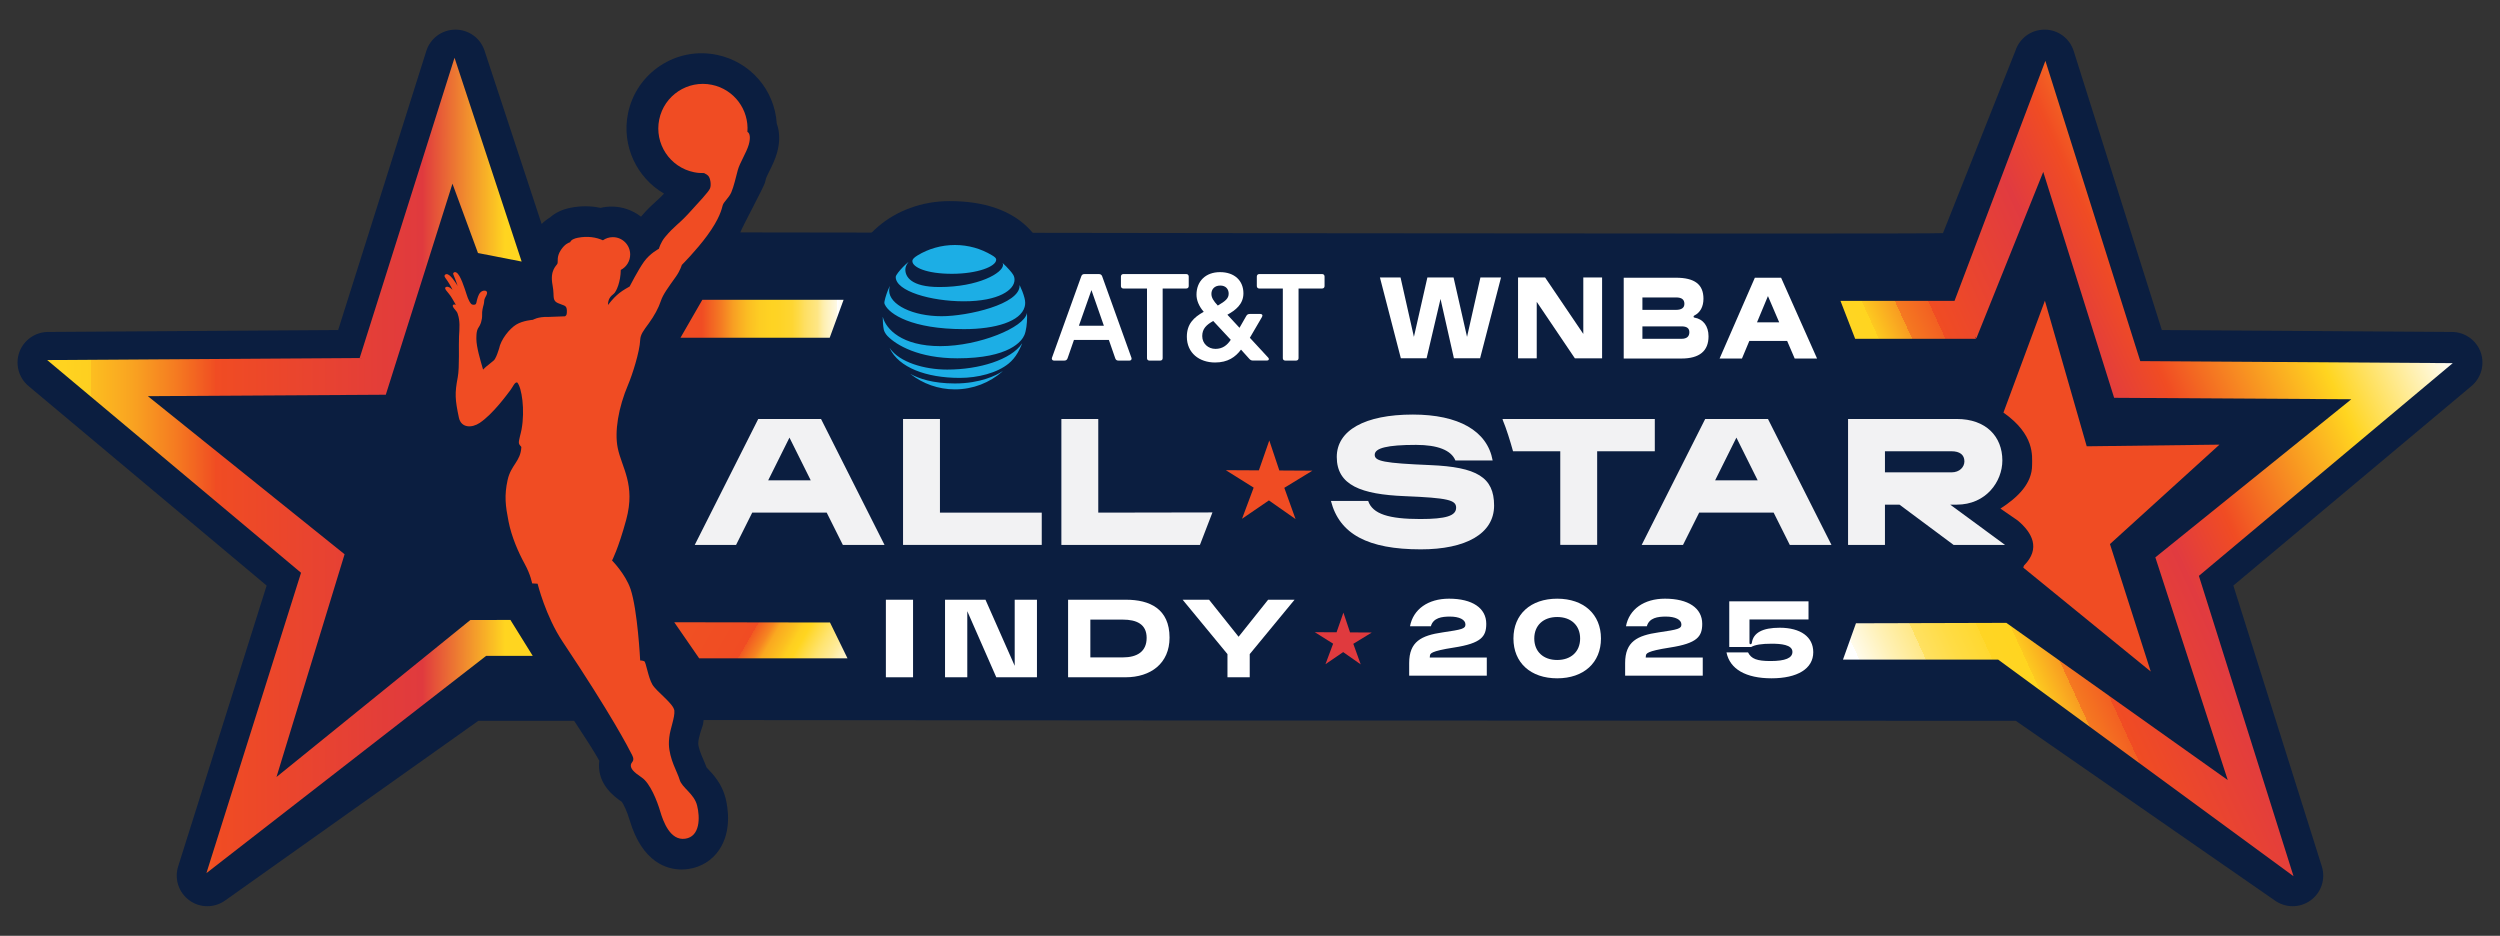 <?xml version="1.0" encoding="UTF-8"?>
<svg xmlns="http://www.w3.org/2000/svg" xmlns:xlink="http://www.w3.org/1999/xlink" version="1.1" viewBox="0 0 3000 1123">
  <rect x="0" y="0" width="3000" height="1123" fill="#333333" stroke="none"/>
  <defs>
    <style>
      .cls-1 {
        fill: none;
      }

      .cls-2 {
        fill: url(#linear-gradient-4);
      }

      .cls-3 {
        fill: url(#linear-gradient-3);
      }

      .cls-4 {
        fill: url(#linear-gradient-2);
      }

      .cls-5 {
        fill: #0b1e40;
      }

      .cls-6 {
        fill: #f2f2f3;
      }

      .cls-7 {
        fill: url(#linear-gradient);
      }

      .cls-8 {
        fill: #fff;
      }

      .cls-9 {
        fill: #e03a3e;
      }

      .cls-10 {
        fill: #1caee5;
      }

      .cls-11 {
        fill: #f04c23;
      }
    </style>
    <linearGradient id="linear-gradient" x1="14762.21" y1="3239.97" x2="13991.53" y2="3239.97" gradientTransform="translate(15535.08 3622.47) rotate(-180)" gradientUnits="userSpaceOnUse">
      <stop offset=".09" stop-color="#f04c23"/>
      <stop offset=".12" stop-color="#f47b23"/>
      <stop offset=".14" stop-color="#f8a123"/>
      <stop offset=".16" stop-color="#fbbc23"/>
      <stop offset=".18" stop-color="#fdcd23"/>
      <stop offset=".2" stop-color="#fed323"/>
      <stop offset=".21" stop-color="#fed326"/>
      <stop offset=".23" stop-color="#fed632"/>
      <stop offset=".24" stop-color="#feda46"/>
      <stop offset=".25" stop-color="#fedf62"/>
      <stop offset=".27" stop-color="#fee685"/>
      <stop offset=".28" stop-color="#feefb1"/>
      <stop offset=".3" stop-color="#fef9e4"/>
      <stop offset=".3" stop-color="#fff"/>
      <stop offset=".44" stop-color="#fed51f"/>
      <stop offset=".44" stop-color="#fed624"/>
      <stop offset=".47" stop-color="#fedf57"/>
      <stop offset=".49" stop-color="#fee884"/>
      <stop offset=".51" stop-color="#feefaa"/>
      <stop offset=".53" stop-color="#fef4c9"/>
      <stop offset=".56" stop-color="#fef9e0"/>
      <stop offset=".59" stop-color="#fefcf1"/>
      <stop offset=".61" stop-color="#fefefb"/>
      <stop offset=".65" stop-color="#fff"/>
      <stop offset=".85" stop-color="#fed51f"/>
      <stop offset=".88" stop-color="#fdd11f"/>
      <stop offset=".9" stop-color="#fbc721"/>
      <stop offset=".93" stop-color="#f8b625"/>
      <stop offset=".95" stop-color="#f39f2a"/>
      <stop offset=".97" stop-color="#ee8030"/>
      <stop offset=".99" stop-color="#e75b38"/>
      <stop offset="1" stop-color="#e13a3f"/>
    </linearGradient>
    <linearGradient id="linear-gradient-2" x1="1040.45" y1="839.48" x2="352.6" y2="442.35" gradientUnits="userSpaceOnUse">
      <stop offset=".05" stop-color="#fff6d0"/>
      <stop offset=".06" stop-color="#fff4c9"/>
      <stop offset=".07" stop-color="#fff1b7"/>
      <stop offset=".08" stop-color="#ffeb9a"/>
      <stop offset=".1" stop-color="#ffe471"/>
      <stop offset=".12" stop-color="#ffda3d"/>
      <stop offset=".13" stop-color="#ffd520"/>
      <stop offset=".14" stop-color="#fecf20"/>
      <stop offset=".15" stop-color="#fcc020"/>
      <stop offset=".17" stop-color="#faa820"/>
      <stop offset=".18" stop-color="#f68521"/>
      <stop offset=".2" stop-color="#f15922"/>
      <stop offset=".2" stop-color="#f04c23"/>
      <stop offset=".31" stop-color="#f05123"/>
      <stop offset=".32" stop-color="#f47e21"/>
      <stop offset=".33" stop-color="#f8a320"/>
      <stop offset=".34" stop-color="#fbbe1f"/>
      <stop offset=".35" stop-color="#fdcf1f"/>
      <stop offset=".36" stop-color="#fed51f"/>
      <stop offset=".44" stop-color="#fed51f"/>
      <stop offset=".44" stop-color="#fed624"/>
      <stop offset=".46" stop-color="#fedf57"/>
      <stop offset=".49" stop-color="#fee884"/>
      <stop offset=".51" stop-color="#feefaa"/>
      <stop offset=".53" stop-color="#fef4c9"/>
      <stop offset=".56" stop-color="#fef9e0"/>
      <stop offset=".58" stop-color="#fefcf1"/>
      <stop offset=".61" stop-color="#fefefb"/>
      <stop offset=".65" stop-color="#fff"/>
      <stop offset=".85" stop-color="#fed51f"/>
      <stop offset=".88" stop-color="#fdd11f"/>
      <stop offset=".9" stop-color="#fbc721"/>
      <stop offset=".93" stop-color="#f8b625"/>
      <stop offset=".95" stop-color="#f39f2a"/>
      <stop offset=".97" stop-color="#ee8030"/>
      <stop offset=".99" stop-color="#e75b38"/>
      <stop offset="1" stop-color="#e13a3f"/>
    </linearGradient>
    <linearGradient id="linear-gradient-3" x1="3133.47" y1="319.49" x2="-168.74" y2="1831.47" gradientUnits="userSpaceOnUse">
      <stop offset=".06" stop-color="#fff"/>
      <stop offset=".1" stop-color="#ffd520"/>
      <stop offset=".15" stop-color="#f04c23"/>
      <stop offset=".17" stop-color="#e13b40"/>
      <stop offset=".21" stop-color="#f04c23"/>
      <stop offset=".21" stop-color="#f05122"/>
      <stop offset=".21" stop-color="#f26022"/>
      <stop offset=".22" stop-color="#f57921"/>
      <stop offset=".22" stop-color="#f89c21"/>
      <stop offset=".23" stop-color="#fdc920"/>
      <stop offset=".23" stop-color="#ffd520"/>
      <stop offset=".24" stop-color="#ffd524"/>
      <stop offset=".24" stop-color="#ffd830"/>
      <stop offset=".25" stop-color="#ffdc45"/>
      <stop offset=".26" stop-color="#ffe162"/>
      <stop offset=".26" stop-color="#ffe888"/>
      <stop offset=".27" stop-color="#fff1b6"/>
      <stop offset=".28" stop-color="#fffbeb"/>
      <stop offset=".28" stop-color="#fff"/>
      <stop offset=".3" stop-color="#fefcf3"/>
      <stop offset=".32" stop-color="#fef6d3"/>
      <stop offset=".36" stop-color="#fdeca0"/>
      <stop offset=".41" stop-color="#fcdf5a"/>
      <stop offset=".44" stop-color="#fcd41e"/>
      <stop offset=".44" stop-color="#fcd525"/>
      <stop offset=".47" stop-color="#fcdf57"/>
      <stop offset=".49" stop-color="#fde784"/>
      <stop offset=".51" stop-color="#fdeeaa"/>
      <stop offset=".53" stop-color="#fef4c9"/>
      <stop offset=".56" stop-color="#fef9e0"/>
      <stop offset=".59" stop-color="#fefcf1"/>
      <stop offset=".61" stop-color="#fefefb"/>
      <stop offset=".65" stop-color="#fff"/>
      <stop offset=".85" stop-color="#fcd41e"/>
      <stop offset=".87" stop-color="#fbd01e"/>
      <stop offset=".88" stop-color="#f9c61f"/>
      <stop offset=".9" stop-color="#f6b522"/>
      <stop offset=".91" stop-color="#f19e25"/>
      <stop offset=".92" stop-color="#ec802a"/>
    </linearGradient>
    <linearGradient id="linear-gradient-4" x1="1599.15" y1="558.52" x2="-3366.17" y2="558.52" gradientUnits="userSpaceOnUse">
      <stop offset=".2" stop-color="#ffd520"/>
      <stop offset=".22" stop-color="#e03a3e"/>
      <stop offset=".27" stop-color="#f04c23"/>
      <stop offset=".27" stop-color="#f04e22"/>
      <stop offset=".28" stop-color="#f57d21"/>
      <stop offset=".29" stop-color="#f9a321"/>
      <stop offset=".3" stop-color="#fcbe20"/>
      <stop offset=".3" stop-color="#fecf20"/>
      <stop offset=".31" stop-color="#ffd520"/>
      <stop offset=".49" stop-color="#fcd41e"/>
    </linearGradient>
  </defs>
  <!-- Generator: Adobe Illustrator 28.6.0, SVG Export Plug-In . SVG Version: 1.2.0 Build 709)  -->
  <g>
    <g id="Layer_1">
      <g>
        <path class="cls-5" d="M2965.83,463.21l-285.81,239.48,106.17,336.99c4.8,15.23-.71,31.69-13.72,40.95-6.26,4.46-13.62,6.81-21.31,6.81s-15.49-2.5-21.87-7.22l-310.29-215.22-699.89-.35h-202.72l-672.03-.59c-.58,7.4-2.41,9.35-4.09,15.67-.81,3.06-1.91,7.23-2.09,8.89-.25,2.38-.29,3.09-.28,3.29.16,5.76,3.45,13.38,6.1,19.49,1.34,3.1,2.71,6.28,3.89,9.56.54.59,1.11,1.19,1.49,1.58,6.33,6.67,16.89,17.78,21.25,35.02,2.82,11.13,7.73,39.46-7.56,62.18-8.58,12.76-21.84,20.97-37.32,23.12-2.6.36-5.25.55-7.87.55-16.7,0-47-7.69-62.31-59.3-3.25-11.16-7.52-19.18-9.29-21.84-9.61-6.55-28.1-20.44-27.49-44.87.04-1.51.16-3,.36-4.48-5.49-10.12-14.72-24.52-30.15-47.92h-115l-303.29,215.22c-6.38,4.72-13.94,7.22-21.88,7.22s-15.05-2.35-21.3-6.81c-13.01-9.27-18.52-25.72-13.72-40.95l106.17-336.99L34.17,463.21c-11.75-9.85-16.16-26.16-10.97-40.58,5.19-14.43,18.98-24.19,34.32-24.29l348.26-2.29L511.55,61.22c4.81-15.25,18.8-25.56,34.79-25.66h.16c15.95,0,29.97,10.12,34.95,25.23l68.51,207.99c3.14-3.09,6.51-5.73,10.09-7.9,6.61-5.82,15.02-9.73,25.05-11.64,12.05-2.34,23.98-2.28,35.46.21,4.36-1.05,8.85-1.57,13.38-1.57,12.92,0,25.3,4.4,35.25,12.12,7.44-8.78,12.85-13.66,17.64-17.98,3.23-2.91,6.06-5.46,10.02-9.69-32.78-19.01-51.16-57.6-43.25-96.27,4.85-23.63,18.59-43.95,38.72-57.23,20.13-13.27,44.22-17.91,67.85-13.05,40.09,8.22,69.34,41.92,71.95,82.49,3.79,10.3,3.9,22.4.28,35.23-2.34,8.17-5.99,15.53-9.2,22.02-1.09,2.2-3.34,6.74-3.89,8.28-.45,1.72-.92,3.53-1.39,5.38-1.35,5.26-27.92,54.55-29.53,59.7,0,0,1442.68,2.45,1443.21.85l86.95-218.94c4.97-15.09,18.99-25.23,34.88-25.23h.37c15.85.1,29.83,10.41,34.65,25.66l105.77,334.83,348.26,2.29c15.33.1,29.13,9.86,34.32,24.29,5.19,14.42.78,30.73-10.97,40.58Z"/>
        <g id="Star">
          <path class="cls-11" d="M2531.94,652.89l48.96,152.96-152.92-124.66c.38-.9.32-2.07,1.01-2.77,19.99-20.21,9.64-39.23-7.58-53.7l-20.88-14.41c21.06-13.57,37.98-30.23,37.98-52.11,0-11.14,3.45-36.45-34.38-63.1l49.76-134.26,50.18,174.72,159.28-1.99-131.41,119.32Z"/>
        </g>
        <path class="cls-5" d="M1261.5,346.47c0,58.08-54.56,105.16-121.85,105.16s-121.85-47.08-121.85-105.16,54.56-105.16,121.85-105.16c85.1,0,121.85,47.08,121.85,105.16Z"/>
        <path class="cls-11" d="M885.32,204.26c2.29-8.72,10.44-21.08,13.21-30.73,2.25-7.99,1.47-13.77-1.64-15.29,2.05-26.49-15.9-51-42.65-56.48-28.96-5.96-57.25,12.7-63.18,41.67-5.93,28.97,12.73,57.26,41.7,63.21,4.06.85,8.13,1.16,12.1,1.05,2.01.92,3.82,2.03,5.11,3.4,2.47,2.61,3.84,11.02,1.98,15.21-1.9,4.21-13.04,16.08-25.43,29.63-12.52,13.66-17.05,14.95-28.36,28.44-5.43,6.48-7.49,14.15-7.49,14.15,0,0-10.72,5.55-17.92,15.59-7.14,10.05-17.19,29.7-17.19,29.7,0,0-8.3,4.5-12.5,7.98-4.4,3.66-7.03,6.08-13.49,14.2.1-6.88,2.69-10.17,6.88-13.41,3.21-2.46,8.39-14.63,8.47-28.66,6.72-3.43,11.3-10.43,11.3-18.5,0-11.49-9.3-20.82-20.8-20.82-4.45,0-8.57,1.39-11.93,3.77-8.12-3.69-18.33-5.33-30.06-3.05-4.11.78-8.17,2.41-9.18,5.29-2.34.8-6.48,2.37-11.11,9.28-5.49,8.27-3.22,13.39-4.19,16.44-.79,2.33-9.43,7.57-5.88,25.92,1.45,7.43.97,12.86,1.5,15.58.61,3.11,1.98,4.53,5.01,5.93,1.95.85,3.67,1.46,5.69,2.19,2.88.97,4.21,1.86,4.73,4.51.14.63.21,1.31.23,1.97.11,1.85-.07,3.63-.23,4.43-.22,1.13-.95,2.16-2.02,2.72l-20.22.76c-12.15-.45-18.29,3.45-18.29,3.45,0,0-11.83.77-20,5.72-7.94,4.84-18.44,17.66-20.64,29.07-1.54,4.45-2.45,7.94-4.93,12.26-1.58,2.77-8.72,6.9-14.21,12.68-3.37-11.78-7.96-26.73-8.06-36.94,0-.41.02-2.21.05-2.68.06-3.17.35-6.7,1.75-9.51,3.47-4.84,5.29-10.61,5.11-16.64-.24-4.28.8-8.47,1.92-12.5.87-3.1.1-5.29,1.76-8.1.92-1.98,2.4-3.9,2.29-6.17-.51-2.54-3.72-2.61-5.62-1.72-3.77,1.64-5.14,5.98-6.19,9.62-.93,2.69-.77,5.66-2.32,6.45-1.53.79-4.08.69-5.42-1.15-1.69-2.12-2.43-4.05-3.61-6.7-1.19-2.65-5.33-18.03-10-26.17-1.2-1.79-2.37-3.98-4.56-4.67-1.44-.57-3.62.82-2.88,2.48,1.8,4.69,3.83,9.31,5.23,14.13-1.64-3.16-3.82-6.02-5.94-8.86-1.67-2-3.43-4.03-5.82-5.14-1.35-.69-3.37-.17-3.9,1.35-.37,1.18.61,2.21,1.13,3.18,3.24,4.41,6.11,9.08,8.44,14.03-1.59-1.51-3.35-3.06-5.51-3.59-1.14-.26-2.64-.08-3.27,1.03-.31,1.05.37,2.08.92,2.96,2.5,3.16,5.24,6.21,7.24,9.74,1.59,2.64,3.06,5.35,4.67,7.97-1.31-.92-3.9-.74-3.85,1.32,1.19,3.71,5.22,5.79,6.06,9.69,2.86,8.33,2.09,16.75,1.51,26.84-.59,10.08.79,37.03-1.56,49.18-3.67,19.01-3.21,26.56,1.39,48.19,2.69,12.54,15.43,12.77,25.04,6.32,16.09-10.79,32.85-34.21,36.69-39.14,3.06-3.93,5.27-10.25,8.33-9.31,5.4,6.06,9.41,32.87,5.17,56.25-.9,5.06-3.64,13.54-3.22,16.34.41,2.82,3,4.14,2.95,4.93-.89,17.39-12.42,21.19-16.48,39.46-4.14,18.81-2.56,31.15,1.09,49.68,3.63,18.51,11.78,37.1,19.28,50.77,7.49,13.67,9.02,23.65,9.02,23.65l6.59.39s9.62,38.99,30,69.5c58.8,88.12,78.92,127.21,83.42,136.1,4.02,7.8-1.44,8.06-1.55,12.23-.1,4.14,2.9,7.86,13.05,14.68,10.21,6.8,18.69,28.55,22.22,40.67,3.58,12.08,11.89,35.35,29.91,32.82,18.06-2.51,17.98-25.54,14.34-39.91-3.64-14.39-18.37-21.29-21.03-31.1-2.33-8.48-12.29-24.28-12.8-42.31-.09-2.55.09-4.88.47-8.41,1.1-10.42,6.85-23.83,6.09-32-.85-8.33-21.27-22.59-26.39-31.29-5.12-8.73-7.61-27-9.72-27.94-2.08-.92-4.91-.97-4.91-.97,0,0-3.06-60.6-11.57-85.7-6.19-18.16-22.19-34.23-22.19-34.23,0,0,7.43-13.77,17-48.92,11.51-42.36-5.51-62.68-10.23-86.35-3.88-19.37.66-47.85,12.63-75.99,4.67-10.92,13.78-38.96,14.38-53.38.27-6.67,3.96-11.24,10.26-19.85,6.69-9.17,11.78-18.64,14.47-26.79,2.66-8.14,8.68-16.01,18.25-29.54,5.06-7.16,6.97-13.85,6.97-13.85,0,0,17.37-17.34,30.44-35.22,14.97-20.43,17.44-31.86,18.57-36.18,1.16-4.4,7.47-8.97,10.4-15.78,2.91-6.8,5.41-17.79,7.73-26.52"/>
        <polygon class="cls-7" points="842.81 359.73 1012.29 359.8 995.65 405.27 816.58 405.27 842.81 359.73"/>
        <g>
          <g>
            <path class="cls-8" d="M1586.64,328.88h-75.62c-1.67,0-2.83,1.22-2.83,2.9v11.52c0,1.67,1.16,2.9,2.83,2.9h28.38v83.66c0,1.67,1.16,2.83,2.9,2.83h13.06c1.67,0,2.9-1.16,2.9-2.83v-83.66h28.38c1.67,0,2.83-1.22,2.83-2.9v-11.52c0-1.67-1.16-2.9-2.83-2.9ZM1357.73,429.34l-35.14-97.82c-.64-1.8-1.99-2.64-3.93-2.64h-17.38c-1.93,0-3.09.84-3.73,2.64l-35.2,97.82c-.64,1.67.51,3.35,2.25,3.35h12.68c1.93,0,3.09-.9,3.8-2.7l7.66-22.07h41.9l7.66,22.07c.64,1.8,1.8,2.7,3.73,2.7h13.52c1.8,0,2.83-1.67,2.19-3.35ZM1294.67,390.92l15.06-42.8,14.93,42.8h-29.99ZM1521.77,429.08l-21.94-23.75,14.54-24.91c1.29-2.25.13-3.67-1.93-3.67h-12.61c-2.06,0-3.22.64-4.25,2.32l-8.17,14.29-14.54-15.7c9.85-5.41,19.24-12.68,19.24-25.68,0-15.19-10.68-25.42-28.06-25.42s-28.25,11-28.25,27.09c0,6.37,2.7,13.64,8.69,20.53-12.23,6.76-20.27,14.8-20.27,29.86,0,19.56,14.93,30.95,33.92,30.95,15.25,0,24.46-6.56,31.08-15.45l9.85,10.94c1.48,1.67,2.64,2.19,4.83,2.19h16.47c2.06,0,3.09-1.8,1.42-3.6ZM1464.31,342.65c6.76,0,10.1,4.44,10.1,9.72,0,5.73-3.86,8.95-13.06,14.29-5.34-5.73-7.66-9.59-7.66-14.03,0-5.66,3.86-9.97,10.62-9.97ZM1458.51,418.65c-8.62,0-15.83-6.31-15.83-15.32s5.15-13.58,13.19-18.15l21.04,22.59c-4.57,6.89-10.17,10.88-18.4,10.88ZM1423.57,328.88h-75.62c-1.67,0-2.83,1.22-2.83,2.9v11.52c0,1.67,1.16,2.9,2.83,2.9h28.45v83.66c0,1.67,1.16,2.83,2.83,2.83h13.13c1.67,0,2.83-1.16,2.83-2.83v-83.66h28.38c1.74,0,2.9-1.22,2.9-2.9v-11.52c0-1.67-1.16-2.9-2.9-2.9Z"/>
            <path class="cls-10" d="M1202.83,445.62c-6.82,4.57-26.26,14.54-56.95,14.54-26.64,0-43.5-5.98-53.03-11.26-.13-.13-.19,0-.06.13,14.67,11.39,33.08,18.21,53.09,18.21,21.88,0,41.83-8.11,57.08-21.49.19-.13.06-.26-.13-.13ZM1226.32,412.35c-13.06,19.18-50.78,31.15-89.71,31.15-27.54,0-57.15-8.82-68.8-25.61-.06-.19-.19-.13-.13.06,10.81,22.97,43.57,35.52,84.11,35.52,21.3,0,44.73-5.79,58.69-17.31,3.86-3.15,7.53-7.34,10.81-12.94,1.87-3.22,3.67-7.08,5.21-10.81.06-.19-.06-.26-.19-.06ZM1232.37,375.92c0-.26-.13-.26-.13,0-3.15,16.93-57.15,39.45-103.74,39.45s-65.26-20.66-69.05-34.75c-.06-.26-.19-.19-.19,0,0,4.76.45,10.88,1.29,14.93.39,1.99,2,5.08,4.38,7.59,10.75,11.13,37.52,26.84,83.85,26.84,63.13,0,77.61-21.04,80.51-27.93,2.12-4.96,3.22-13.9,3.22-21.43,0-1.8-.06-3.28-.13-4.7ZM1229.35,357.39c-1.29-5.02-3.67-10.88-5.66-14.99-.06-.13-.19-.06-.19.06.77,22.52-61.97,37-93.64,37-34.24,0-62.87-13.64-62.87-30.89,0-1.67.39-3.35.77-5.08v-.06c-.06-.06-.13,0-.13.06-2.58,5.02-5.34,13.51-6.18,17.95-.39,1.87-.26,2.77.45,4.18,5.28,11.26,32.18,29.35,94.86,29.35,38.23,0,67.96-9.4,72.79-26.58.9-3.15.97-6.5-.19-11ZM1211.45,324.05c-2.83-3.22-5.41-5.79-8.24-8.37-.13-.06-.19,0-.13.13.39.58.58,1.22.58,1.99,0,9.65-29.47,26.64-76.32,26.64-34.49,0-40.93-12.74-40.93-20.85,0-2.96,1.16-5.92,3.6-8.95.13-.19,0-.26-.13-.06-4.51,3.73-8.62,8.04-12.23,12.61-1.74,2.19-2.77,4.12-2.77,5.28,0,16.86,42.22,29.09,81.67,29.09,42.09,0,60.88-13.77,60.88-25.81,0-4.31-1.67-6.82-5.99-11.71ZM1190.22,306.23c-13-7.79-28.06-12.23-44.34-12.23s-31.92,4.57-44.92,12.55c-3.93,2.45-6.11,4.38-6.11,6.82,0,7.34,17.05,15.19,47.36,15.19s53.22-8.62,53.22-16.93c0-1.93-1.74-3.35-5.21-5.41Z"/>
          </g>
          <g>
            <polygon class="cls-8" points="1899.96 400.71 1854.11 332.95 1821.65 332.95 1821.65 429.96 1844.08 429.96 1844.08 362.2 1889.82 429.96 1922.51 429.96 1922.51 332.95 1899.96 332.95 1899.96 400.71"/>
            <polygon class="cls-8" points="1776.5 332.95 1760.44 404.24 1744.27 332.95 1712.86 332.95 1696.69 404.24 1680.64 332.95 1655.91 332.95 1681.02 429.95 1711.91 429.95 1728.63 358.71 1744.69 429.95 1776.11 429.95 1801.24 332.95 1776.5 332.95"/>
            <path class="cls-8" d="M2137.31,333.26h-31.48l-42.31,96.96h26.84l8.85-21.13h45.38l.12.36,8.91,20.76h26.85l-43.16-96.96ZM2108.42,386.77l13.12-31.48,13.48,31.48h-26.6Z"/>
            <path class="cls-8" d="M2033.25,381.11c-.48-.06-.96-.42-.96-1.14,0-.6.3-1.02.78-1.26,7.16-3.49,11.08-10.65,11.08-20.22,0-17.21-10.53-25.22-33.1-25.22h-62.59v96.96h69.28c21.55,0,32.5-8.97,32.5-26.6,0-12.34-6.38-20.76-16.97-22.51ZM1970.89,356.92h40.27c6.86,0,10.11,2.47,10.11,7.7,0,4.75-3.43,7.22-10.11,7.22h-40.27v-14.93ZM2017.84,406.57h-46.95v-14.93h46.95c6.32,0,9.39,2.29,9.39,6.98,0,5.24-3.19,7.94-9.39,7.94Z"/>
          </g>
        </g>
        <polygon class="cls-4" points="1017 790 839 790 809.1 746.7 996 747 1017 790"/>
        <g>
          <g>
            <path class="cls-1" d="M1842.64,766.2c0,14.75,10.21,24.28,26.01,24.28s26.01-9.53,26.01-24.28-10.21-24.28-26.01-24.28-26.01,9.53-26.01,24.28Z"/>
            <path class="cls-8" d="M1715.89,787.06c.28-2.75.57-5.61,28.75-9.99,33.06-5.1,38.88-13.25,38.88-28.5,0-18.88-16.71-30.16-44.71-30.16-25.14,0-42.98,12.66-46.8,33.11h25.04c2.87-10.22,13.15-11.62,22.88-11.62,11.29,0,18.59,3.7,18.59,9.43,0,5.15-3.81,6.08-27.52,9.56-25.33,3.71-39.99,10.92-39.99,36.81v15.09h93.14v-21.74h-68.46l.21-1.98Z"/>
            <path class="cls-8" d="M1816.13,766.2c0,29.03,20.61,47.78,52.51,47.78s52.52-18.76,52.52-47.78-20.61-47.78-52.52-47.78-52.51,18.76-52.51,47.78ZM1896.15,766.2c0,15.66-10.8,25.78-27.51,25.78s-27.51-10.12-27.51-25.78,10.8-25.78,27.51-25.78,27.51,10.12,27.51,25.78Z"/>
            <path class="cls-8" d="M1975.04,787.06c.28-2.75.57-5.61,28.75-9.99,33.06-5.1,38.88-13.25,38.88-28.5,0-18.88-16.71-30.16-44.71-30.16-25.14,0-42.98,12.66-46.8,33.11h25.04c2.87-10.22,13.15-11.62,22.88-11.62,11.29,0,18.59,3.7,18.59,9.43,0,5.15-3.81,6.08-27.52,9.56-25.33,3.71-39.99,10.92-39.99,36.81v15.09h93.14v-21.74h-68.46l.21-1.98Z"/>
            <path class="cls-8" d="M2135.55,753.28c-20.5,0-31.71,6.1-33.32,18.12l-.02.1c-.36,1.3-1.06,1.57-1.59,1.57-1.25,0-1.25-1.28-1.25-1.9v-27.83h70.85v-21.75h-95.12v54.82h26.3c4.64-2.7,12.43-3.96,24.48-3.96,10.75,0,25.03,1.02,25.03,9.82,0,7.38-8.59,10.97-26.27,10.97-16.25,0-23.16-2.62-26.98-10.34h-25.88c4.05,20.04,23.22,31.07,54.09,31.07s50.04-11.41,50.04-31.31c0-18.4-15.09-29.39-40.38-29.39Z"/>
          </g>
          <g>
            <path class="cls-8" d="M1063.05,719.67h32.61v93.06h-32.61v-93.06Z"/>
            <path class="cls-8" d="M1217.64,798.97v-79.3h26.71v93.06h-48.8l-34.8-79.3v79.3h-26.71v-93.06h48.54l35.06,79.3Z"/>
            <path class="cls-8" d="M1281.71,719.67h69.61c28.12,0,52.14,10.75,52.14,45.48,0,30.93-22.6,47.58-52.78,47.58h-68.97v-93.06ZM1308.42,743.53v45.35h38.91c17.21,0,28.64-6.95,28.64-23.46s-12.2-21.89-28.64-21.89h-38.91Z"/>
            <path class="cls-8" d="M1472.96,784.94l-53.81-65.28h31.72l35.44,44.44,35.44-44.44h31.72l-53.81,65.28v27.79h-26.71v-27.79Z"/>
          </g>
          <g id="Star-2" data-name="Star">
            <polygon class="cls-9" points="1632.85 797.26 1611.8 782.52 1590.56 797.02 1599.75 772.42 1577.74 758.62 1603.87 758.76 1612.1 735.13 1620.04 758.86 1646.16 759.02 1623.97 772.57 1632.85 797.26"/>
          </g>
        </g>
        <polygon class="cls-1" points="2058.14 576.42 2109.21 576.42 2083.68 525.13 2058.14 576.42"/>
        <polygon class="cls-1" points="921.81 576.42 972.89 576.42 947.35 525.13 921.81 576.42"/>
        <path class="cls-1" d="M2357.29,553.65c0-7.88-5.53-12.13-15.54-12.13h-79.81v25.33h79.81c10,0,15.54-6.6,15.54-13.19Z"/>
        <path class="cls-6" d="M909.89,502.78l-76.19,151.11h49.59l19.37-38.74h89.39l19.37,38.74h50.01l-76.19-151.11h-75.34ZM921.81,576.42l25.54-51.29,25.54,51.29h-51.08Z"/>
        <polygon class="cls-6" points="1127.93 502.78 1083.66 502.78 1083.66 653.89 1250.09 653.89 1250.09 615.16 1127.93 615.16 1127.93 502.78"/>
        <polygon class="cls-6" points="1317.92 502.78 1273.65 502.78 1273.65 653.89 1439.92 653.89 1454.94 614.91 1317.92 615.16 1317.92 502.78"/>
        <path class="cls-6" d="M1985.76,502.78h-182.61v.85c4.6,10.94,9.14,25.86,12.49,37.88h56.68v112.37h44.27v-112.37h69.17v-38.74Z"/>
        <path class="cls-6" d="M2046.22,502.78l-76.19,151.11h49.59l19.37-38.74h89.39l19.37,38.74h50.01l-76.19-151.11h-75.34ZM2058.14,576.42l25.54-51.29,25.54,51.29h-51.08Z"/>
        <path class="cls-6" d="M2340.26,605.58h7.87c35.12,0,54.7-27.67,54.7-53,0-28.73-19.58-49.8-54.7-49.8h-130.46v151.11h44.27v-48.31h17.45l64.91,48.31h61.72l-65.76-48.31ZM2261.94,566.84v-25.33h79.81c10,0,15.54,4.26,15.54,12.13,0,6.6-5.53,13.19-15.54,13.19h-79.81Z"/>
        <path class="cls-6" d="M1716.28,558.12c-55.76-2.34-66.62-4.68-66.62-12.34,0-8.09,14.9-11.92,49.59-11.92,25.96,0,42.14,6.38,47.25,18.73h44.69c-6.39-35.54-40.86-55.12-95.77-55.12-57.68,0-91.3,18.94-91.3,50.87,0,34.05,29.37,44.91,81.51,47.04,52.14,2.13,61.72,4.68,61.72,13.83,0,9.79-12.13,13.62-42.99,13.62-37.67,0-57.25-5.96-62.57-21.71h-44.69c10.22,39.8,44.27,58.1,107.91,58.1,53.63,0,87.9-18.52,87.9-52.57s-20.86-46.19-76.62-48.53Z"/>
        <polygon class="cls-11" points="1535.2 564.57 1523.15 528.55 1510.65 564.42 1470.97 564.21 1504.39 585.16 1490.44 622.52 1522.69 600.49 1554.66 622.89 1541.17 585.39 1574.87 564.81 1535.2 564.57"/>
        <polygon class="cls-3" points="2943.29 435.78 2568.3 433.32 2454.48 73 2345.44 361.02 2208.56 361.02 2226.19 406.56 2371.21 406.56 2369.7 403.77 2371.63 405.99 2451.9 206.26 2536.96 477.37 2821.6 479.1 2586.41 668.82 2673.31 936.08 2407.63 747.43 2227.15 747.94 2211.58 791.5 2397.75 791.5 2752.22 1051.44 2638.66 691.03 2943.29 435.78"/>
      </g>
      <polygon class="cls-2" points="612.51 743.93 564.39 744.02 331.79 932.38 413.5 665.12 177.45 475.4 462.96 473.67 542.95 220.41 573.57 303.64 625.98 313.86 545.43 69.3 431.61 429.62 56.62 432.08 361.25 687.33 247.7 1047.74 583.39 787.02 639.27 787.02 612.51 743.93"/>
    </g>
  </g>
</svg>